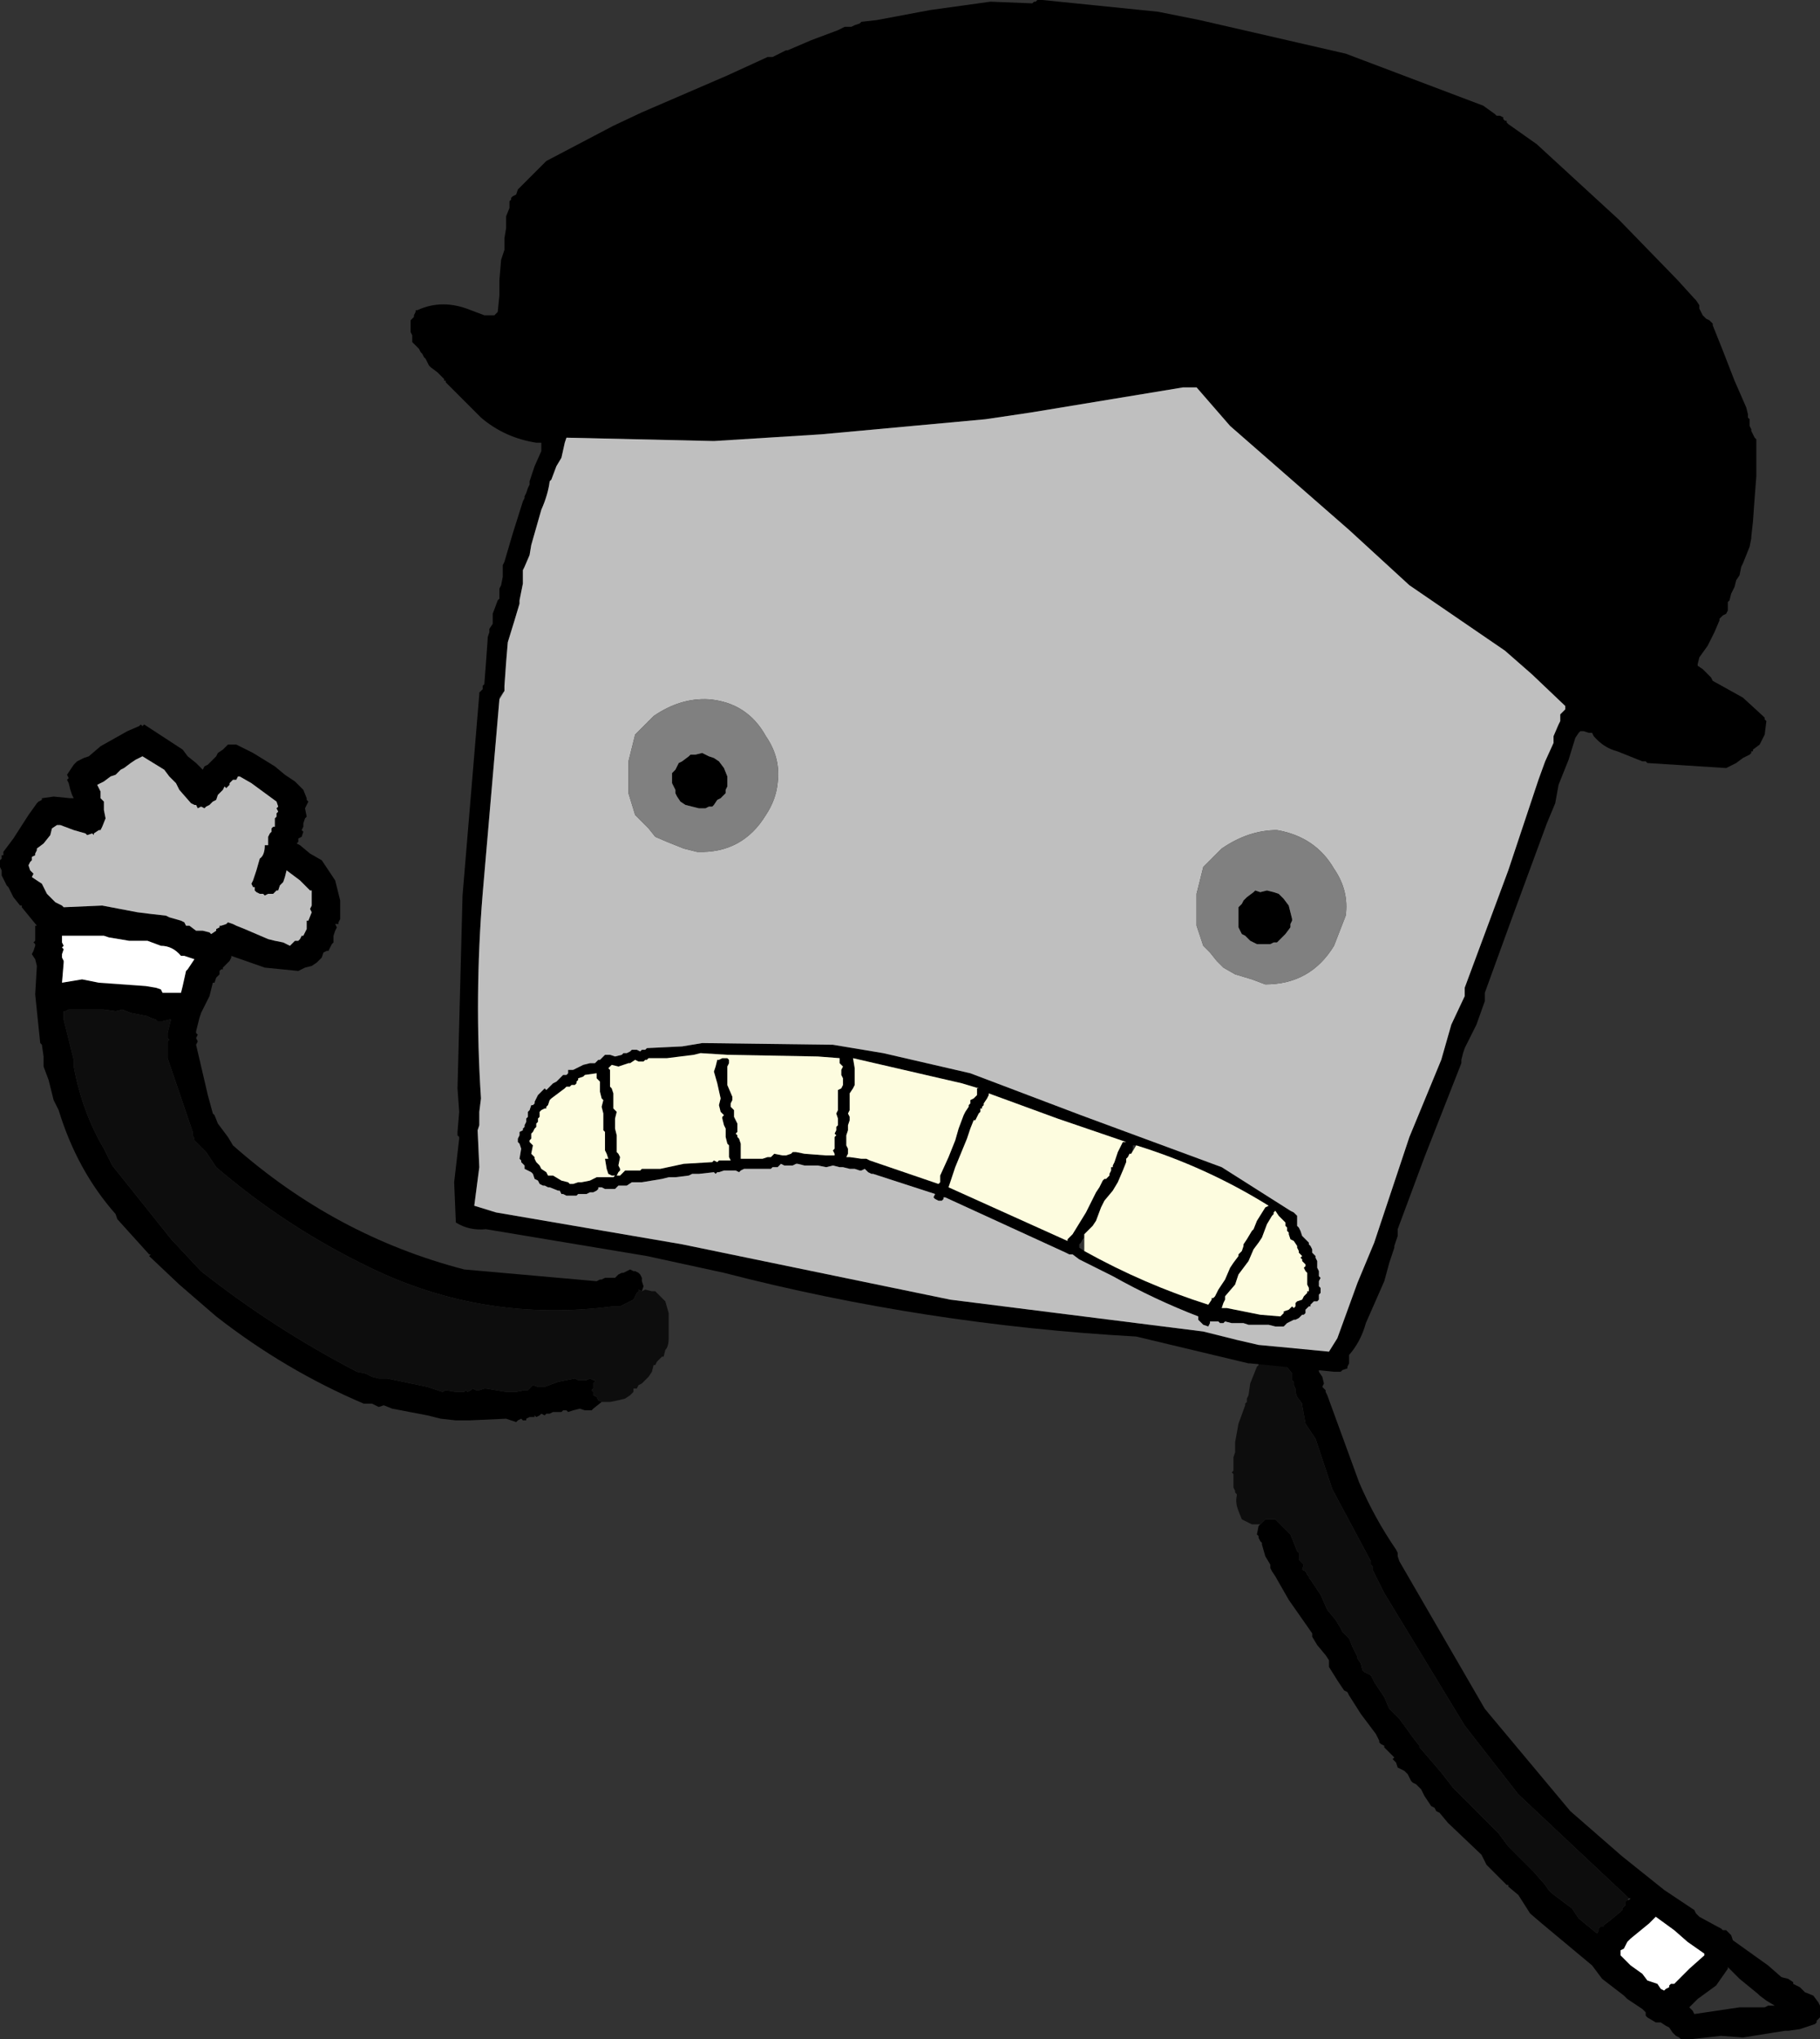 <?xml version="1.0" encoding="UTF-8" standalone="no"?>
<svg xmlns:xlink="http://www.w3.org/1999/xlink" height="60.8px" width="54.3px" xmlns="http://www.w3.org/2000/svg">
  <rect width="100%" height="100%" fill="#333333" stroke="none"/>
  <g transform="matrix(1.0, 0.0, 0.0, 1.0, 33.0, 51.65)">
    <path d="M5.25 -11.1 L5.15 -11.35 5.15 -11.65 5.2 -11.7 5.2 -11.75 5.3 -11.8 5.4 -11.9 5.5 -11.9 5.55 -11.9 5.65 -11.9 6.1 -11.4 6.3 -11.05 6.3 -10.9 6.35 -10.85 6.35 -10.75 6.45 -10.6 6.5 -10.4 6.45 -10.3 6.5 -10.25 6.55 -10.2 6.55 -10.15 6.6 -10.05 7.55 -7.45 Q8.0 -6.4 8.65 -5.45 L8.7 -5.35 8.7 -5.25 8.75 -5.1 11.3 -0.7 13.85 2.35 15.4 3.7 16.65 4.7 17.55 5.3 17.6 5.4 17.65 5.45 17.7 5.5 18.25 5.8 18.35 5.85 18.4 5.9 18.5 5.9 18.55 5.95 18.65 6.05 18.7 6.2 19.75 6.95 20.15 7.3 20.35 7.35 20.5 7.45 20.5 7.5 20.7 7.6 20.85 7.75 21.1 7.85 21.25 8.05 21.3 8.15 21.3 8.25 21.3 8.4 21.3 8.5 21.2 8.6 21.2 8.65 21.15 8.7 20.7 8.85 20.35 8.9 20.25 8.9 19.0 9.1 18.35 9.05 17.45 9.15 17.2 9.15 17.15 9.15 17.1 9.1 17.0 9.05 16.95 9.0 16.9 8.95 16.8 8.8 16.7 8.75 16.55 8.65 16.4 8.65 16.15 8.5 16.1 8.45 16.1 8.35 16.05 8.3 16.0 8.25 15.55 7.95 15.45 7.85 14.8 7.35 14.5 6.95 13.0 5.7 12.65 5.4 12.3 4.85 12.0 4.6 12.0 4.55 11.95 4.55 11.35 3.95 11.2 3.65 10.2 2.7 9.95 2.4 9.85 2.35 9.8 2.25 9.7 2.2 9.5 1.9 9.4 1.7 9.3 1.6 9.25 1.55 9.15 1.5 9.1 1.45 9.05 1.35 9.0 1.25 8.9 1.15 8.7 1.05 8.65 0.9 8.55 0.8 8.6 0.75 8.45 0.6 8.3 0.45 8.3 0.4 8.2 0.35 8.15 0.3 8.15 0.25 8.1 0.15 8.05 0.05 7.6 -0.55 7.25 -1.1 7.2 -1.2 7.1 -1.25 6.9 -1.55 6.65 -1.95 6.65 -2.05 6.65 -2.15 6.55 -2.3 6.3 -2.6 6.15 -2.85 6.15 -2.95 5.45 -3.95 5.05 -4.65 4.95 -4.8 4.9 -4.9 4.9 -5.0 4.75 -5.25 4.65 -5.6 4.65 -5.65 4.6 -5.7 4.55 -5.8 4.55 -5.85 4.5 -5.9 4.55 -6.15 4.6 -6.2 4.65 -6.25 4.7 -6.3 4.75 -6.35 4.8 -6.35 4.9 -6.35 4.95 -6.35 5.05 -6.35 5.5 -5.9 5.7 -5.4 5.75 -5.35 5.75 -5.25 5.75 -5.15 5.8 -5.1 5.85 -5.05 5.9 -5.0 5.85 -4.85 5.95 -4.8 6.0 -4.7 6.05 -4.65 6.05 -4.6 6.1 -4.55 6.4 -4.1 6.6 -3.65 6.85 -3.35 7.0 -3.1 7.05 -3.0 7.15 -2.9 7.25 -2.8 7.35 -2.55 7.5 -2.25 7.5 -2.2 7.6 -2.05 7.65 -1.85 7.7 -1.8 7.9 -1.7 8.0 -1.5 8.3 -1.05 8.45 -0.7 8.75 -0.4 8.9 -0.2 9.15 0.15 9.35 0.4 9.35 0.45 9.4 0.5 10.0 1.2 10.35 1.65 11.7 3.0 12.0 3.4 12.75 4.15 13.1 4.55 13.2 4.7 13.3 4.8 13.9 5.25 14.1 5.55 14.65 6.0 14.7 5.9 14.7 5.85 14.75 5.8 14.85 5.8 14.85 5.75 15.05 5.6 15.35 5.35 15.4 5.3 15.4 5.25 15.45 5.2 15.5 5.15 15.5 5.05 15.55 5.0 15.6 5.0 15.65 4.95 15.6 4.95 12.3 1.85 10.7 -0.2 8.3 -4.15 7.95 -4.85 7.95 -4.95 7.9 -5.0 7.9 -5.1 6.75 -7.25 6.25 -8.75 5.95 -9.2 5.85 -9.75 5.85 -9.8 5.7 -10.0 5.65 -10.15 5.65 -10.25 5.6 -10.35 5.6 -10.4 5.6 -10.45 5.55 -10.5 5.55 -10.6 5.55 -10.7 5.35 -10.95 5.25 -11.1 M19.45 7.8 L18.9 7.35 18.55 7.0 18.55 7.05 18.2 7.55 17.65 7.95 17.55 8.05 17.4 8.2 17.5 8.3 17.55 8.4 18.9 8.2 19.65 8.2 19.75 8.15 19.8 8.15 19.9 8.15 19.95 8.15 19.7 8.0 19.5 7.85 19.45 7.8 M15.4 6.7 L15.65 6.95 16.0 7.2 16.15 7.4 16.45 7.5 16.55 7.65 16.65 7.7 16.7 7.65 16.8 7.6 16.8 7.55 16.85 7.5 16.9 7.5 16.95 7.5 17.0 7.45 17.05 7.4 17.4 7.05 17.85 6.65 17.85 6.6 17.35 6.25 16.95 5.9 16.4 5.5 16.2 5.7 15.65 6.15 15.6 6.2 15.55 6.25 15.5 6.35 15.45 6.45 15.35 6.5 15.35 6.6 15.35 6.65 15.4 6.7" fill="#000000" fill-rule="evenodd" stroke="none"/>
    <path d="M4.6 -6.2 L4.55 -6.2 4.45 -6.2 4.35 -6.2 4.25 -6.25 4.05 -6.35 3.95 -6.6 Q3.85 -6.85 3.9 -7.05 L3.9 -7.1 3.85 -7.15 3.85 -7.2 3.8 -7.3 3.8 -7.5 3.8 -7.65 3.8 -7.7 3.75 -7.75 3.8 -7.8 3.8 -7.95 3.8 -8.2 3.85 -8.35 3.85 -8.65 3.95 -9.2 4.15 -9.75 4.15 -9.8 4.2 -9.85 4.2 -9.95 4.25 -10.05 4.3 -10.4 4.5 -10.9 4.55 -10.95 4.55 -11.0 4.65 -11.1 4.7 -11.15 4.75 -11.2 4.85 -11.25 4.95 -11.25 5.05 -11.15 5.05 -11.2 5.15 -11.15 5.25 -11.1 5.35 -10.95 5.55 -10.7 5.55 -10.6 5.55 -10.5 5.6 -10.45 5.6 -10.4 5.6 -10.35 5.65 -10.25 5.65 -10.15 5.7 -10.0 5.85 -9.8 5.85 -9.75 5.95 -9.2 6.25 -8.75 6.75 -7.25 7.9 -5.1 7.9 -5.0 7.95 -4.95 7.95 -4.85 8.3 -4.15 10.7 -0.2 12.3 1.85 15.6 4.95 15.5 5.05 15.5 5.15 15.45 5.2 15.4 5.25 15.4 5.3 15.35 5.35 15.05 5.6 14.85 5.75 14.85 5.8 14.75 5.8 14.7 5.85 14.7 5.9 14.65 6.0 14.1 5.55 13.9 5.25 13.3 4.8 13.2 4.7 13.1 4.55 12.75 4.15 12.0 3.4 11.7 3.0 10.35 1.65 10.0 1.2 9.4 0.5 9.35 0.45 9.35 0.4 9.15 0.15 8.9 -0.2 8.75 -0.4 8.45 -0.7 8.3 -1.05 8.0 -1.5 7.9 -1.7 7.7 -1.8 7.65 -1.85 7.6 -2.05 7.5 -2.2 7.5 -2.25 7.35 -2.55 7.25 -2.8 7.15 -2.9 7.05 -3.0 7.0 -3.1 6.85 -3.35 6.6 -3.65 6.4 -4.1 6.1 -4.55 6.05 -4.6 6.05 -4.65 6.0 -4.7 5.95 -4.8 5.85 -4.85 5.9 -5.0 5.85 -5.05 5.8 -5.1 5.75 -5.15 5.75 -5.25 5.75 -5.35 5.7 -5.4 5.5 -5.9 5.05 -6.35 4.95 -6.35 4.9 -6.35 4.8 -6.35 4.75 -6.35 4.7 -6.3 4.65 -6.25 4.6 -6.2" fill="#0d0d0d" fill-rule="evenodd" stroke="none"/>
    <path d="M15.4 6.7 L15.35 6.65 15.35 6.6 15.35 6.5 15.45 6.45 15.5 6.35 15.55 6.25 15.6 6.2 15.65 6.15 16.2 5.7 16.4 5.5 16.95 5.9 17.35 6.25 17.85 6.6 17.85 6.65 17.4 7.05 17.05 7.4 17.0 7.45 16.95 7.5 16.9 7.5 16.85 7.5 16.8 7.55 16.8 7.6 16.7 7.65 16.65 7.7 16.55 7.65 16.45 7.5 16.15 7.4 16.0 7.2 15.65 6.95 15.4 6.7" fill="#ffffff" fill-rule="evenodd" stroke="none"/>
    <path d="M-15.05 -9.85 L-15.3 -9.65 -15.35 -9.6 -15.55 -9.6 -15.7 -9.65 -15.9 -9.6 -16.05 -9.55 -16.1 -9.6 -16.2 -9.6 -16.25 -9.55 -16.3 -9.55 -16.5 -9.55 -16.6 -9.5 -16.7 -9.5 -16.75 -9.45 -16.85 -9.5 -16.9 -9.45 -17.0 -9.4 -17.05 -9.45 -17.05 -9.4 -17.15 -9.4 -17.2 -9.4 -17.3 -9.35 -17.3 -9.3 -17.4 -9.3 -17.45 -9.35 -17.55 -9.3 -17.6 -9.25 -17.75 -9.3 -17.9 -9.35 -19.0 -9.3 -19.4 -9.3 -19.85 -9.35 -20.25 -9.45 -21.3 -9.65 -21.55 -9.75 -21.7 -9.7 -21.8 -9.75 -21.9 -9.8 -22.0 -9.8 -22.05 -9.8 -22.15 -9.8 Q-24.5 -10.8 -26.55 -12.4 L-27.65 -13.35 -28.55 -14.2 -28.5 -14.25 -28.55 -14.25 -29.5 -15.3 -29.55 -15.45 Q-30.7 -16.75 -31.25 -18.55 L-31.4 -18.85 -31.55 -19.45 -31.7 -19.85 -31.7 -20.15 -31.75 -20.5 -31.8 -20.55 -31.95 -22.0 -31.9 -22.85 -31.95 -23.05 -32.05 -23.2 -32.0 -23.3 -31.95 -23.45 -31.95 -23.5 -32.0 -23.55 -31.95 -23.6 -31.95 -23.8 -31.95 -24.05 -31.9 -24.05 -32.35 -24.6 -32.35 -24.65 -32.4 -24.65 -32.6 -24.9 -32.75 -25.2 -32.8 -25.25 -32.95 -25.55 -32.95 -25.7 -33.0 -25.8 -33.0 -25.9 -33.0 -26.0 -32.95 -26.05 -32.95 -26.15 -32.9 -26.15 -32.9 -26.25 -32.6 -26.65 -32.15 -27.35 -31.9 -27.7 -31.85 -27.75 -31.75 -27.8 -31.75 -27.85 -31.4 -27.9 -30.9 -27.85 -30.8 -27.85 -30.85 -27.95 -30.9 -28.1 -30.95 -28.3 -31.0 -28.4 -30.95 -28.45 -31.0 -28.55 -30.9 -28.7 -30.8 -28.85 -30.7 -28.95 -30.5 -29.05 -30.35 -29.1 -30.0 -29.4 -29.2 -29.85 -28.85 -30.0 -28.8 -30.05 -28.75 -30.0 -28.7 -30.05 -27.55 -29.3 -27.4 -29.1 -27.15 -28.9 -26.95 -28.7 -26.9 -28.8 -26.8 -28.85 -26.7 -28.95 -26.65 -29.0 -26.55 -29.1 -26.5 -29.2 -26.35 -29.3 -26.2 -29.45 -26.1 -29.45 -26.05 -29.45 -25.95 -29.45 -25.45 -29.2 -24.8 -28.8 -24.5 -28.55 -24.2 -28.35 -23.95 -28.1 -23.85 -27.85 -23.85 -27.8 -23.8 -27.75 -23.9 -27.55 -23.85 -27.3 -23.9 -27.25 -23.95 -27.1 -23.95 -27.0 -24.0 -26.9 -23.95 -26.85 -24.0 -26.7 -24.1 -26.65 -24.1 -26.55 -24.15 -26.5 -24.05 -26.45 -23.75 -26.2 -23.4 -26.0 -23.0 -25.4 -22.85 -24.8 -22.85 -24.6 -22.85 -24.45 -22.85 -24.25 -22.9 -24.15 -22.9 -24.1 -23.0 -24.1 -22.95 -24.0 -23.0 -23.9 -23.05 -23.75 -23.05 -23.6 -23.05 -23.55 -23.1 -23.5 -23.2 -23.3 -23.25 -23.3 -23.35 -23.25 -23.4 -23.1 -23.45 -23.05 -23.55 -22.95 -23.7 -22.85 -23.9 -22.8 -24.1 -22.7 -25.1 -22.8 -26.1 -23.15 -26.1 -23.1 -26.15 -23.0 -26.2 -22.95 -26.25 -22.9 -26.35 -22.8 -26.35 -22.75 -26.4 -22.75 -26.45 -22.7 -26.45 -22.6 -26.55 -22.5 -26.6 -22.35 -26.65 -22.35 -26.75 -21.95 -27.0 -21.45 -27.05 -21.3 -27.15 -20.9 -27.15 -20.85 -27.1 -20.8 -27.15 -20.7 -27.1 -20.6 -27.15 -20.5 -26.8 -19.0 -26.65 -18.45 -26.6 -18.4 -26.5 -18.15 -26.2 -17.75 -26.05 -17.5 Q-23.0 -14.8 -19.15 -13.8 L-15.2 -13.45 -15.1 -13.5 -15.05 -13.5 -14.95 -13.55 -14.9 -13.55 -14.85 -13.55 -14.75 -13.55 -14.65 -13.55 -14.6 -13.6 -14.55 -13.65 -14.45 -13.7 -14.4 -13.7 -14.3 -13.75 -14.2 -13.8 -14.1 -13.75 -14.05 -13.75 -13.95 -13.7 -13.9 -13.65 -13.85 -13.55 -13.85 -13.45 -13.8 -13.3 -13.85 -13.15 -13.95 -13.2 -13.95 -13.15 -14.0 -13.1 -14.1 -12.9 -14.5 -12.7 -14.55 -12.7 -14.65 -12.7 -14.7 -12.7 Q-18.55 -12.2 -21.95 -13.85 -24.45 -15.05 -26.55 -16.85 L-26.85 -17.3 -27.0 -17.45 -27.2 -17.65 -27.2 -17.7 -27.25 -17.8 -27.25 -17.85 -27.25 -17.9 -28.0 -20.1 -28.0 -20.6 -27.95 -20.65 -28.0 -20.7 -28.0 -20.75 -28.0 -20.85 -27.9 -21.25 -27.95 -21.25 -28.15 -21.2 -28.3 -21.2 -28.35 -21.25 -28.5 -21.3 -28.6 -21.35 -29.1 -21.45 -29.35 -21.55 -29.55 -21.5 -29.9 -21.55 -29.95 -21.55 -30.0 -21.55 -30.5 -21.55 -30.85 -21.55 -30.95 -21.55 -31.05 -21.5 -31.1 -21.5 -31.1 -21.25 -30.8 -20.05 -30.8 -20.0 -30.8 -19.9 -30.8 -19.85 Q-30.55 -18.5 -29.9 -17.4 L-29.65 -16.9 -27.85 -14.65 -27.75 -14.55 -27.05 -13.8 -27.0 -13.75 Q-24.85 -12.05 -22.35 -10.75 L-22.1 -10.7 -21.9 -10.6 -21.7 -10.55 -21.45 -10.55 -20.25 -10.3 -19.8 -10.15 -19.7 -10.2 -19.4 -10.15 -19.3 -10.15 -19.25 -10.15 -19.15 -10.15 -19.1 -10.2 -19.05 -10.15 -18.95 -10.2 -18.9 -10.25 -18.8 -10.2 -18.75 -10.2 -18.7 -10.2 -18.55 -10.25 -18.5 -10.25 -17.9 -10.15 -17.7 -10.15 -17.6 -10.15 -17.35 -10.2 -17.25 -10.2 -17.2 -10.25 -17.15 -10.3 -17.1 -10.35 -16.95 -10.3 -16.75 -10.3 -16.35 -10.45 -15.85 -10.55 -15.75 -10.5 -15.7 -10.5 -15.6 -10.5 -15.5 -10.5 -15.4 -10.55 -15.3 -10.5 -15.25 -10.5 -15.25 -10.45 -15.3 -10.4 -15.3 -10.35 -15.3 -10.25 -15.35 -10.2 -15.3 -10.15 -15.3 -10.05 -15.2 -10.0 -15.15 -9.9 -15.05 -9.85 M-24.7 -27.6 L-24.75 -27.75 -25.5 -28.3 -25.85 -28.5 -25.9 -28.5 -25.95 -28.4 -26.05 -28.4 -26.15 -28.3 -26.15 -28.25 -26.25 -28.15 -26.3 -28.2 -26.35 -28.1 -26.4 -28.05 -26.45 -28.0 -26.5 -27.95 -26.55 -27.8 -26.65 -27.75 -26.7 -27.7 -26.75 -27.65 -26.85 -27.6 -26.9 -27.55 -27.0 -27.6 -27.1 -27.55 -27.15 -27.65 -27.2 -27.65 -27.3 -27.7 -27.65 -28.1 -27.75 -28.3 -27.95 -28.5 -28.1 -28.7 -28.75 -29.1 -28.95 -29.0 -29.1 -28.9 -29.3 -28.75 -29.4 -28.7 -29.55 -28.55 -29.7 -28.5 -29.9 -28.35 -30.1 -28.25 -30.0 -28.05 -30.0 -27.85 -29.9 -27.75 -29.9 -27.5 -29.85 -27.25 -29.95 -27.0 -30.0 -26.9 -30.05 -26.9 -30.2 -26.8 -30.2 -26.75 -30.25 -26.8 -30.4 -26.75 -30.45 -26.8 -30.8 -26.9 -31.2 -27.05 -31.3 -27.05 -31.45 -26.95 -31.5 -26.75 -31.7 -26.5 -31.9 -26.35 -31.9 -26.3 -31.95 -26.2 -31.95 -26.15 -32.05 -26.1 -32.05 -26.0 -32.1 -25.95 -32.15 -25.85 -32.1 -25.7 -32.0 -25.6 -32.05 -25.5 -31.75 -25.3 -31.6 -25.0 -31.45 -24.85 -31.35 -24.75 -31.15 -24.65 -31.1 -24.6 -29.95 -24.65 -28.9 -24.45 -28.5 -24.4 -28.05 -24.35 -27.95 -24.3 -27.6 -24.2 -27.5 -24.15 -27.45 -24.05 -27.35 -24.05 -27.15 -23.9 -26.95 -23.9 -26.75 -23.85 -26.7 -23.8 -26.55 -23.9 -26.55 -23.95 -26.45 -24.0 -26.45 -24.05 -26.4 -24.05 -26.25 -24.1 -26.2 -24.15 -26.05 -24.1 -25.95 -24.05 -25.7 -23.95 -25.0 -23.65 -24.8 -23.6 -24.55 -23.55 -24.35 -23.45 -24.3 -23.5 -24.2 -23.6 -24.15 -23.6 -24.1 -23.6 -24.05 -23.65 -24.0 -23.75 -23.95 -23.75 -23.9 -23.85 -23.85 -23.95 -23.85 -24.0 -23.85 -24.15 -23.85 -24.2 -23.8 -24.2 -23.7 -24.45 -23.75 -24.55 -23.7 -24.65 -23.7 -24.7 -23.7 -24.8 -23.7 -25.0 -23.7 -25.05 -23.7 -25.1 -23.75 -25.1 -23.95 -25.3 -24.05 -25.4 -24.45 -25.7 -24.5 -25.5 -24.55 -25.35 -24.6 -25.3 -24.65 -25.25 -24.7 -25.1 -24.75 -25.1 -24.8 -25.05 -24.85 -25.0 -25.0 -25.0 -25.1 -24.95 -25.15 -25.0 -25.25 -25.0 -25.35 -25.05 -25.4 -25.1 -25.4 -25.2 -25.45 -25.2 -25.5 -25.3 -25.45 -25.4 -25.35 -25.7 -25.25 -26.05 Q-25.1 -26.15 -25.1 -26.45 L-25.0 -26.45 -25.0 -26.5 -25.0 -26.7 -24.95 -26.8 -24.9 -26.85 -24.9 -26.95 -24.85 -27.0 -24.8 -27.0 -24.8 -27.15 -24.8 -27.25 -24.75 -27.3 -24.75 -27.4 -24.7 -27.45 -24.75 -27.55 -24.7 -27.6 M-27.4 -22.75 L-27.2 -23.05 -27.5 -23.15 -27.6 -23.15 Q-27.85 -23.45 -28.2 -23.45 L-28.6 -23.6 -29.15 -23.6 -29.75 -23.7 -29.9 -23.75 -30.75 -23.75 -31.15 -23.75 -31.15 -23.55 -31.1 -23.45 -31.15 -23.4 -31.1 -23.35 -31.15 -23.2 -31.15 -23.1 -31.1 -23.0 -31.1 -22.95 -31.15 -22.35 -30.55 -22.45 -30.05 -22.35 -28.65 -22.25 -28.35 -22.2 -28.2 -22.15 -28.15 -22.05 -27.85 -22.05 -27.6 -22.05 -27.55 -22.25 -27.45 -22.7 -27.4 -22.75" fill="#000000" fill-rule="evenodd" stroke="none"/>
    <path d="M-24.7 -27.6 L-24.75 -27.55 -24.7 -27.45 -24.75 -27.4 -24.75 -27.3 -24.8 -27.25 -24.8 -27.15 -24.8 -27.0 -24.85 -27.0 -24.9 -26.95 -24.9 -26.85 -24.95 -26.8 -25.0 -26.7 -25.0 -26.5 -25.0 -26.45 -25.1 -26.45 Q-25.1 -26.15 -25.25 -26.05 L-25.35 -25.7 -25.45 -25.4 -25.5 -25.3 -25.45 -25.2 -25.4 -25.2 -25.4 -25.1 -25.35 -25.05 -25.25 -25.0 -25.15 -25.0 -25.1 -24.95 -25.0 -25.0 -24.85 -25.0 -24.8 -25.05 -24.75 -25.1 -24.7 -25.1 -24.65 -25.25 -24.6 -25.3 -24.55 -25.35 -24.5 -25.5 -24.45 -25.7 -24.05 -25.4 -23.95 -25.3 -23.75 -25.1 -23.7 -25.1 -23.7 -25.05 -23.7 -25.0 -23.7 -24.8 -23.7 -24.7 -23.7 -24.65 -23.75 -24.55 -23.7 -24.45 -23.8 -24.2 -23.85 -24.2 -23.85 -24.15 -23.85 -24.0 -23.85 -23.95 -23.9 -23.85 -23.95 -23.75 -24.0 -23.75 -24.05 -23.65 -24.1 -23.6 -24.15 -23.6 -24.2 -23.6 -24.3 -23.5 -24.35 -23.45 -24.55 -23.55 -24.8 -23.6 -25.0 -23.65 -25.7 -23.95 -25.95 -24.05 -26.05 -24.1 -26.2 -24.15 -26.25 -24.1 -26.4 -24.05 -26.45 -24.05 -26.45 -24.0 -26.55 -23.95 -26.55 -23.9 -26.7 -23.8 -26.75 -23.85 -26.95 -23.9 -27.15 -23.9 -27.35 -24.05 -27.45 -24.05 -27.5 -24.15 -27.6 -24.2 -27.95 -24.3 -28.05 -24.35 -28.5 -24.4 -28.9 -24.45 -29.95 -24.65 -31.1 -24.6 -31.15 -24.65 -31.35 -24.75 -31.45 -24.85 -31.6 -25.0 -31.75 -25.3 -32.05 -25.5 -32.0 -25.6 -32.1 -25.7 -32.15 -25.85 -32.1 -25.95 -32.05 -26.0 -32.05 -26.1 -31.95 -26.15 -31.95 -26.2 -31.9 -26.3 -31.9 -26.35 -31.7 -26.5 -31.5 -26.75 -31.45 -26.95 -31.3 -27.05 -31.2 -27.05 -30.8 -26.9 -30.45 -26.8 -30.4 -26.75 -30.25 -26.8 -30.2 -26.75 -30.2 -26.8 -30.05 -26.9 -30.0 -26.9 -29.95 -27.0 -29.85 -27.25 -29.9 -27.5 -29.9 -27.75 -30.0 -27.85 -30.0 -28.05 -30.1 -28.25 -29.9 -28.35 -29.7 -28.5 -29.55 -28.55 -29.4 -28.7 -29.3 -28.75 -29.1 -28.9 -28.95 -29.0 -28.75 -29.1 -28.1 -28.7 -27.95 -28.5 -27.75 -28.3 -27.65 -28.1 -27.3 -27.7 -27.2 -27.65 -27.15 -27.65 -27.1 -27.55 -27.0 -27.6 -26.9 -27.55 -26.85 -27.6 -26.75 -27.65 -26.7 -27.7 -26.65 -27.75 -26.55 -27.8 -26.5 -27.95 -26.45 -28.0 -26.4 -28.05 -26.35 -28.1 -26.3 -28.2 -26.25 -28.15 -26.15 -28.25 -26.15 -28.3 -26.05 -28.4 -25.95 -28.4 -25.9 -28.5 -25.85 -28.5 -25.5 -28.3 -24.75 -27.75 -24.7 -27.6" fill="#bfbfbf" fill-rule="evenodd" stroke="none"/>
    <path d="M-13.85 -13.15 L-13.75 -13.2 -13.55 -13.15 -13.45 -13.15 -13.15 -12.85 -13.05 -12.5 -13.05 -12.3 -13.05 -12.2 -13.05 -12.0 -13.05 -11.75 Q-13.05 -11.5 -13.15 -11.4 L-13.2 -11.2 -13.25 -11.2 -13.3 -11.15 -13.35 -11.1 -13.4 -11.05 -13.45 -10.95 -13.5 -10.95 -13.55 -10.75 -13.65 -10.6 -13.85 -10.4 -13.95 -10.35 -14.0 -10.25 -14.1 -10.25 -14.1 -10.15 -14.15 -10.1 -14.2 -10.05 -14.35 -9.95 -14.55 -9.9 -14.8 -9.85 -15.0 -9.85 -15.05 -9.85 -15.15 -9.9 -15.2 -10.0 -15.3 -10.05 -15.3 -10.15 -15.35 -10.2 -15.3 -10.25 -15.3 -10.35 -15.3 -10.4 -15.25 -10.45 -15.25 -10.5 -15.3 -10.5 -15.4 -10.55 -15.5 -10.5 -15.6 -10.5 -15.7 -10.5 -15.75 -10.5 -15.85 -10.55 -16.35 -10.45 -16.75 -10.3 -16.95 -10.3 -17.1 -10.35 -17.15 -10.3 -17.2 -10.25 -17.25 -10.2 -17.35 -10.2 -17.6 -10.15 -17.7 -10.15 -17.9 -10.15 -18.5 -10.25 -18.55 -10.25 -18.7 -10.2 -18.75 -10.2 -18.8 -10.2 -18.9 -10.25 -18.95 -10.2 -19.05 -10.15 -19.1 -10.2 -19.15 -10.15 -19.25 -10.15 -19.3 -10.15 -19.4 -10.15 -19.7 -10.2 -19.8 -10.15 -20.25 -10.3 -21.45 -10.55 -21.7 -10.55 -21.9 -10.6 -22.1 -10.7 -22.35 -10.75 Q-24.85 -12.05 -27.0 -13.75 L-27.05 -13.8 -27.75 -14.55 -27.85 -14.65 -29.65 -16.9 -29.9 -17.4 Q-30.55 -18.5 -30.8 -19.85 L-30.8 -19.9 -30.8 -20.0 -30.8 -20.05 -31.1 -21.25 -31.1 -21.5 -31.05 -21.5 -30.95 -21.55 -30.85 -21.55 -30.5 -21.55 -30.0 -21.55 -29.95 -21.55 -29.9 -21.55 -29.55 -21.5 -29.35 -21.55 -29.1 -21.45 -28.6 -21.35 -28.5 -21.3 -28.35 -21.25 -28.3 -21.2 -28.15 -21.2 -27.95 -21.25 -27.9 -21.25 -28.0 -20.85 -28.0 -20.75 -28.0 -20.7 -27.95 -20.65 -28.0 -20.6 -28.0 -20.1 -27.25 -17.9 -27.25 -17.85 -27.25 -17.8 -27.2 -17.7 -27.2 -17.65 -27.0 -17.45 -26.85 -17.3 -26.55 -16.85 Q-24.45 -15.05 -21.95 -13.85 -18.55 -12.2 -14.7 -12.7 L-14.65 -12.7 -14.55 -12.7 -14.5 -12.7 -14.1 -12.9 -14.0 -13.1 -13.95 -13.15 -13.95 -13.2 -13.85 -13.15" fill="#0d0d0d" fill-rule="evenodd" stroke="none"/>
    <path d="M-27.4 -22.75 L-27.45 -22.7 -27.55 -22.25 -27.6 -22.05 -27.85 -22.05 -28.15 -22.05 -28.2 -22.15 -28.35 -22.2 -28.65 -22.25 -30.05 -22.35 -30.55 -22.45 -31.15 -22.35 -31.1 -22.95 -31.1 -23.0 -31.15 -23.1 -31.15 -23.2 -31.1 -23.35 -31.15 -23.4 -31.1 -23.45 -31.15 -23.55 -31.15 -23.75 -30.75 -23.75 -29.9 -23.75 -29.75 -23.7 -29.15 -23.6 -28.6 -23.6 -28.2 -23.45 Q-27.85 -23.45 -27.6 -23.15 L-27.5 -23.15 -27.2 -23.05 -27.4 -22.75" fill="#ffffff" fill-rule="evenodd" stroke="none"/>
    <path d="M11.6 -48.25 L11.65 -48.2 11.75 -48.2 11.85 -48.15 11.85 -48.1 11.9 -48.05 11.95 -48.05 11.95 -48.0 12.0 -47.95 12.85 -47.35 15.3 -45.1 17.05 -43.3 17.55 -42.75 17.6 -42.7 17.7 -42.55 17.7 -42.45 17.75 -42.35 17.8 -42.25 17.85 -42.2 17.9 -42.15 18.0 -42.1 18.1 -42.0 18.1 -41.95 18.4 -41.2 18.75 -40.3 19.1 -39.5 19.15 -39.3 19.15 -39.2 19.2 -39.15 19.2 -39.05 19.2 -38.95 19.25 -38.85 19.25 -38.8 19.3 -38.7 19.35 -38.6 19.4 -38.55 19.4 -38.45 19.4 -38.35 19.4 -38.1 19.4 -37.45 19.35 -36.8 19.3 -36.1 19.25 -35.65 19.25 -35.6 19.2 -35.35 19.1 -35.1 19.0 -34.85 18.95 -34.75 18.9 -34.5 18.8 -34.35 18.75 -34.15 18.65 -33.95 18.6 -33.75 18.55 -33.7 18.55 -33.65 18.55 -33.55 18.55 -33.45 18.5 -33.35 18.4 -33.3 18.3 -33.2 18.3 -33.15 18.15 -32.8 17.95 -32.4 17.7 -32.05 17.65 -31.85 17.65 -31.8 17.8 -31.7 17.9 -31.6 18.0 -31.5 18.05 -31.45 18.1 -31.35 19.0 -30.85 19.6 -30.3 19.65 -30.25 19.65 -30.2 19.7 -30.15 19.65 -29.75 19.6 -29.65 19.55 -29.55 19.5 -29.45 19.3 -29.3 19.3 -29.25 19.25 -29.25 19.25 -29.2 19.2 -29.15 19.0 -29.05 18.8 -28.9 18.6 -28.8 18.5 -28.75 16.15 -28.9 16.1 -28.95 16.0 -28.95 15.25 -29.25 Q14.85 -29.35 14.55 -29.7 L14.5 -29.8 14.4 -29.8 14.25 -29.85 14.15 -29.85 14.1 -29.8 14.0 -29.65 13.8 -29.0 13.5 -28.25 13.4 -27.7 13.15 -27.1 12.1 -24.25 11.3 -22.05 11.3 -21.95 11.3 -21.8 11.05 -21.1 10.7 -20.4 10.65 -20.25 10.6 -20.05 10.6 -19.95 9.5 -17.15 8.7 -15.0 8.7 -14.8 8.6 -14.5 8.6 -14.45 8.45 -14.0 8.3 -13.45 7.75 -12.2 Q7.6 -11.65 7.25 -11.25 L7.25 -11.15 7.25 -11.0 7.2 -10.9 7.2 -10.85 7.05 -10.8 7.0 -10.75 6.9 -10.75 6.8 -10.75 4.3 -11.0 4.25 -11.0 0.9 -11.8 Q-5.4 -12.15 -11.4 -13.7 L-13.7 -14.2 -18.5 -15.0 Q-19.0 -14.95 -19.4 -15.2 L-19.45 -16.4 -19.3 -17.7 -19.3 -17.75 -19.35 -17.8 -19.35 -17.9 -19.3 -18.5 -19.35 -19.2 -19.2 -24.95 -18.7 -30.95 -18.7 -31.0 -18.6 -31.1 -18.6 -31.2 -18.55 -31.25 -18.5 -31.9 -18.45 -32.6 -18.45 -32.65 -18.4 -32.8 -18.4 -32.9 -18.3 -33.05 -18.3 -33.35 -18.15 -33.75 -18.1 -33.8 -18.1 -33.9 -18.1 -34.1 -18.05 -34.2 -18.0 -34.45 -18.0 -34.8 -17.95 -34.9 -17.7 -35.75 -17.4 -36.7 -17.35 -36.8 -17.35 -36.85 -17.3 -36.95 -17.25 -37.1 -17.2 -37.2 -17.2 -37.3 -17.15 -37.45 -17.05 -37.75 -16.85 -38.2 -16.85 -38.3 -16.85 -38.4 -16.85 -38.45 -17.0 -38.45 Q-17.95 -38.6 -18.65 -39.2 L-19.7 -40.25 -19.7 -40.3 -19.75 -40.3 -19.75 -40.35 -19.8 -40.4 -19.95 -40.55 -20.15 -40.7 -20.2 -40.75 -20.25 -40.85 -20.3 -40.95 -20.35 -41.0 -20.4 -41.1 -20.45 -41.15 -20.5 -41.25 -20.6 -41.35 -20.7 -41.45 -20.7 -41.5 -20.7 -41.6 -20.7 -41.65 -20.75 -41.75 -20.75 -42.1 -20.65 -42.2 -20.65 -42.25 -20.6 -42.35 -20.6 -42.4 -20.55 -42.4 Q-19.8 -42.75 -18.95 -42.4 L-18.55 -42.25 -18.25 -42.25 -18.2 -42.3 -18.15 -42.35 -18.1 -42.85 -18.1 -43.3 -18.05 -43.9 -17.95 -44.2 -17.95 -44.25 -17.95 -44.55 -17.9 -44.85 -17.9 -45.2 -17.8 -45.45 -17.8 -45.65 -17.75 -45.7 -17.75 -45.75 -17.7 -45.8 -17.6 -45.85 -17.55 -46.0 -16.7 -46.85 -14.7 -47.9 -13.85 -48.3 -11.3 -49.4 -10.1 -49.95 -10.05 -49.95 -9.95 -49.95 -9.85 -50.0 -9.75 -50.05 -9.65 -50.1 -9.55 -50.15 -9.5 -50.15 -8.8 -50.45 -8.0 -50.75 -7.8 -50.85 -7.75 -50.85 -7.6 -50.85 -7.5 -50.9 -7.35 -50.95 -7.3 -51.0 -6.85 -51.05 -5.25 -51.35 -3.45 -51.6 -2.2 -51.55 -2.15 -51.6 -2.1 -51.6 -2.05 -51.65 -2.0 -51.65 -1.9 -51.65 1.55 -51.3 2.8 -51.05 7.15 -50.05 11.25 -48.5 11.6 -48.25 M-18.1 -30.8 L-18.6 -25.0 Q-18.85 -21.95 -18.65 -18.9 L-18.7 -18.5 -18.7 -18.1 -18.75 -17.95 -18.7 -16.85 -18.85 -15.7 -18.2 -15.5 -12.65 -14.55 -4.65 -12.9 2.9 -11.95 3.9 -11.7 4.55 -11.55 6.65 -11.35 6.9 -11.75 7.5 -13.4 8.0 -14.6 9.05 -17.75 10.0 -20.05 10.3 -21.1 10.7 -21.95 10.7 -22.0 10.7 -22.1 10.7 -22.2 12.0 -25.7 12.9 -28.4 13.1 -28.95 13.35 -29.5 13.35 -29.7 13.5 -30.05 13.55 -30.15 13.55 -30.35 13.65 -30.45 13.7 -30.5 13.7 -30.6 12.7 -31.55 11.9 -32.25 9.05 -34.2 7.25 -35.85 3.7 -38.95 2.7 -40.1 2.3 -40.1 -2.25 -39.35 -3.6 -39.15 -8.5 -38.7 -11.7 -38.5 -16.1 -38.6 -16.15 -38.45 -16.25 -38.0 -16.4 -37.75 -16.55 -37.35 -16.6 -37.3 Q-16.65 -36.9 -16.85 -36.45 L-17.15 -35.4 -17.2 -35.1 -17.35 -34.75 -17.4 -34.65 -17.4 -34.25 -17.5 -33.75 -17.5 -33.65 -17.65 -33.15 -17.85 -32.5 -17.9 -31.9 -17.95 -31.2 -17.95 -31.1 -17.95 -31.05 -18.0 -31.0 -18.1 -30.85 -18.1 -30.8 M4.45 -25.1 L4.6 -25.05 4.8 -25.1 5.0 -25.05 5.15 -25.0 5.3 -24.85 5.45 -24.65 5.5 -24.45 5.55 -24.25 5.55 -24.2 5.5 -24.1 5.5 -24.0 5.35 -23.8 5.25 -23.7 5.15 -23.6 5.1 -23.55 5.0 -23.55 4.9 -23.5 4.7 -23.5 4.5 -23.5 4.3 -23.6 4.15 -23.75 4.05 -23.8 4.0 -23.9 3.95 -24.0 3.95 -24.1 3.95 -24.2 3.95 -24.3 3.95 -24.4 3.95 -24.5 3.95 -24.6 4.05 -24.7 4.1 -24.8 4.2 -24.9 4.4 -25.05 4.45 -25.1 M-0.65 -14.35 Q1.15 -13.35 3.05 -12.75 L3.15 -12.9 3.15 -12.95 3.2 -12.95 3.25 -13.0 3.3 -13.1 3.35 -13.2 3.55 -13.5 3.7 -13.85 3.8 -14.0 3.95 -14.2 3.95 -14.25 4.05 -14.35 4.1 -14.5 4.1 -14.55 4.2 -14.7 4.35 -14.95 4.4 -15.0 4.5 -15.25 4.75 -15.65 4.85 -15.7 Q3.0 -16.85 0.9 -17.5 L0.8 -17.5 0.8 -17.4 0.75 -17.25 0.7 -17.25 0.65 -17.15 0.6 -17.1 0.6 -17.0 0.5 -16.75 0.35 -16.4 0.2 -16.15 -0.05 -15.85 -0.15 -15.65 -0.3 -15.25 -0.4 -15.1 -0.65 -14.85 -0.65 -14.75 -0.7 -14.7 -0.75 -14.6 -0.8 -14.55 -0.8 -14.5 -0.8 -14.45 -0.65 -14.35 M5.0 -15.5 L5.0 -15.45 4.95 -15.4 4.8 -15.15 4.65 -14.75 4.55 -14.6 4.4 -14.4 4.25 -14.05 3.95 -13.65 3.85 -13.35 3.55 -13.0 3.55 -12.9 3.5 -12.8 3.45 -12.65 3.6 -12.65 4.6 -12.45 5.2 -12.4 5.25 -12.45 5.3 -12.5 5.3 -12.55 5.45 -12.6 5.5 -12.65 5.55 -12.7 5.6 -12.65 5.65 -12.7 5.65 -12.8 5.7 -12.85 5.85 -12.9 5.9 -13.0 5.95 -13.05 6.0 -13.1 6.0 -13.15 6.05 -13.15 6.05 -13.25 6.0 -13.35 6.0 -13.5 6.0 -13.55 6.0 -13.7 5.95 -13.75 5.9 -13.85 5.95 -13.9 5.95 -13.95 5.85 -14.05 5.85 -14.1 5.8 -14.15 5.85 -14.2 5.75 -14.3 5.75 -14.35 5.7 -14.45 5.7 -14.5 5.6 -14.65 5.5 -14.7 5.45 -14.85 5.45 -14.9 5.4 -14.95 5.4 -15.05 5.35 -15.1 5.35 -15.2 5.25 -15.3 5.15 -15.4 5.05 -15.55 5.0 -15.5 M0.6 -17.6 L-1.45 -18.3 -3.5 -19.05 -3.5 -19.0 -3.55 -18.9 -3.65 -18.75 -3.65 -18.7 -3.7 -18.65 -3.7 -18.6 -3.75 -18.6 -3.75 -18.5 -3.8 -18.45 -3.9 -18.25 -3.95 -18.25 -4.05 -18.0 -4.15 -17.7 -4.5 -16.85 -4.7 -16.25 -1.15 -14.65 -1.15 -14.7 -1.1 -14.75 -1.05 -14.8 -1.0 -14.85 -0.6 -15.5 -0.3 -16.1 -0.2 -16.25 -0.1 -16.45 -0.05 -16.5 0.0 -16.5 0.1 -16.6 0.1 -16.65 0.15 -16.75 0.15 -16.85 0.2 -16.85 0.2 -16.9 0.25 -17.0 0.35 -17.3 0.5 -17.6 0.6 -17.6 M3.1 -12.25 L3.1 -12.2 3.05 -12.1 2.9 -12.15 2.8 -12.25 2.75 -12.3 2.75 -12.4 Q1.45 -12.9 0.2 -13.6 L-0.8 -14.1 -1.0 -14.25 -1.1 -14.25 -1.2 -14.3 -4.8 -15.95 -4.85 -15.95 -4.85 -15.9 -4.9 -15.85 -5.0 -15.85 -5.1 -15.9 -5.15 -15.95 -5.1 -16.05 -6.95 -16.65 -7.0 -16.65 -7.1 -16.7 -7.2 -16.8 -7.3 -16.75 -7.35 -16.75 -7.5 -16.8 -7.65 -16.8 -7.85 -16.85 -7.95 -16.85 -8.15 -16.9 -8.35 -16.85 -8.6 -16.9 -8.75 -16.9 -8.85 -16.9 -8.9 -16.9 -9.0 -16.9 -9.2 -16.95 -9.25 -16.95 -9.35 -16.9 -9.45 -16.9 -9.6 -16.9 -9.7 -16.95 -9.75 -16.9 -9.8 -16.85 -9.85 -16.85 -9.95 -16.85 -10.0 -16.8 -10.1 -16.8 -10.15 -16.8 -10.25 -16.8 -10.35 -16.8 -10.65 -16.8 -10.8 -16.8 -10.9 -16.75 -10.95 -16.7 -11.05 -16.75 -11.1 -16.75 -11.2 -16.75 -11.4 -16.75 -11.55 -16.7 -11.6 -16.7 -11.65 -16.65 -11.7 -16.7 -12.15 -16.65 -12.35 -16.65 -12.45 -16.6 -12.85 -16.55 -12.9 -16.55 -13.05 -16.55 -13.25 -16.5 -13.85 -16.4 -13.9 -16.4 -14.0 -16.4 -14.1 -16.4 -14.15 -16.4 -14.3 -16.3 -14.35 -16.3 -14.45 -16.3 -14.55 -16.3 -14.6 -16.25 -14.65 -16.2 -14.8 -16.2 -14.9 -16.2 -14.95 -16.2 -15.05 -16.25 -15.15 -16.25 -15.15 -16.2 -15.2 -16.15 -15.3 -16.1 -15.4 -16.1 -15.5 -16.05 -15.55 -16.05 -15.7 -16.05 -15.75 -16.05 -15.8 -16.0 -16.0 -16.0 -16.1 -16.0 -16.2 -16.05 -16.25 -16.05 -16.3 -16.15 -16.35 -16.15 -16.6 -16.25 -16.65 -16.25 -16.75 -16.3 -16.8 -16.3 -16.9 -16.35 -16.95 -16.45 -17.05 -16.5 -17.1 -16.65 -17.15 -16.7 -17.25 -16.75 -17.35 -16.8 -17.35 -16.9 -17.45 -17.0 -17.45 -17.05 -17.5 -17.1 -17.45 -17.4 -17.5 -17.55 -17.55 -17.6 -17.55 -17.7 -17.5 -17.8 -17.5 -17.9 -17.4 -17.95 -17.4 -18.0 -17.35 -18.05 -17.35 -18.1 -17.3 -18.2 -17.3 -18.3 -17.25 -18.35 -17.25 -18.5 -17.2 -18.55 -17.15 -18.7 -17.1 -18.7 -17.05 -18.75 -17.05 -18.8 -17.0 -18.9 -16.95 -19.0 -16.9 -19.05 -16.85 -19.1 -16.8 -19.15 -16.75 -19.2 -16.7 -19.15 -16.6 -19.25 -16.55 -19.3 -16.5 -19.35 -16.4 -19.4 -16.25 -19.55 -16.2 -19.6 -16.1 -19.6 -16.05 -19.65 -16.05 -19.75 -15.95 -19.75 -15.9 -19.75 -15.8 -19.8 -15.7 -19.85 -15.6 -19.9 -15.4 -19.95 -15.25 -19.95 -15.15 -20.05 -15.1 -20.05 -15.05 -20.1 -14.95 -20.2 -14.9 -20.2 -14.8 -20.2 -14.65 -20.15 -14.45 -20.2 -14.4 -20.25 -14.3 -20.25 -14.2 -20.3 -14.15 -20.35 -14.05 -20.35 -14.0 -20.35 -13.9 -20.3 -13.85 -20.35 -13.75 -20.35 -13.7 -20.4 -12.65 -20.45 -12.05 -20.55 -8.15 -20.5 -6.65 -20.25 -4.05 -19.65 -0.75 -18.4 3.45 -16.85 5.5 -15.55 5.6 -15.5 5.7 -15.4 5.7 -15.3 5.7 -15.2 5.7 -15.1 5.75 -15.05 5.8 -14.95 5.85 -14.8 5.9 -14.75 6.0 -14.65 6.05 -14.6 6.05 -14.55 6.1 -14.5 6.15 -14.4 6.15 -14.3 6.2 -14.25 6.25 -14.2 6.25 -14.15 6.3 -14.05 6.3 -13.85 6.35 -13.75 6.35 -13.6 6.4 -13.55 6.35 -13.45 6.35 -13.3 6.4 -13.25 6.4 -13.1 6.35 -13.05 6.35 -12.9 6.3 -12.85 6.2 -12.85 6.15 -12.8 6.1 -12.75 6.1 -12.7 6.05 -12.7 6.0 -12.65 5.95 -12.6 5.95 -12.5 5.9 -12.45 5.85 -12.45 5.8 -12.4 5.75 -12.35 5.65 -12.3 5.6 -12.3 5.4 -12.2 5.35 -12.15 5.3 -12.1 5.2 -12.1 5.05 -12.1 4.85 -12.15 4.75 -12.15 4.65 -12.15 4.45 -12.15 4.35 -12.15 4.25 -12.15 4.1 -12.2 4.05 -12.2 3.9 -12.2 3.8 -12.2 3.75 -12.2 3.55 -12.25 3.5 -12.2 3.4 -12.2 3.35 -12.25 3.25 -12.25 3.15 -12.25 3.1 -12.25 M-11.3 -28.5 L-11.3 -28.3 -11.3 -28.2 -11.35 -28.1 -11.35 -28.0 -11.5 -27.85 -11.6 -27.8 -11.7 -27.65 -11.75 -27.6 -11.85 -27.6 -11.95 -27.55 -12.15 -27.55 -12.35 -27.6 -12.55 -27.65 -12.7 -27.75 -12.8 -27.9 -12.85 -28.0 -12.85 -28.1 -12.9 -28.2 -12.95 -28.3 -12.95 -28.4 -12.95 -28.5 -12.95 -28.6 -12.85 -28.7 -12.8 -28.8 -12.75 -28.9 -12.65 -28.95 -12.45 -29.1 -12.4 -29.15 -12.25 -29.15 -12.05 -29.2 -11.85 -29.1 -11.7 -29.05 -11.55 -28.95 -11.4 -28.75 -11.3 -28.5 M-3.8 -19.2 L-4.3 -19.35 -7.55 -20.1 -7.5 -19.8 -7.5 -19.4 -7.5 -19.3 -7.55 -19.2 -7.65 -19.05 -7.65 -19.0 -7.65 -18.9 -7.65 -18.7 -7.65 -18.6 -7.65 -18.55 -7.7 -18.45 -7.65 -18.35 -7.65 -18.25 -7.7 -18.1 -7.7 -17.95 -7.75 -17.8 -7.75 -17.6 -7.75 -17.5 -7.7 -17.4 -7.7 -17.35 -7.7 -17.25 -7.75 -17.15 -7.7 -17.15 -7.65 -17.15 -7.3 -17.1 -7.15 -17.1 -7.05 -17.05 -5.0 -16.35 -4.95 -16.4 -4.95 -16.6 -4.7 -17.15 -4.5 -17.65 -4.4 -18.0 -4.25 -18.4 -4.2 -18.5 -4.1 -18.65 -4.1 -18.7 -4.05 -18.75 -4.05 -18.85 -3.95 -18.9 -3.9 -18.95 -3.85 -19.0 -3.85 -19.05 -3.85 -19.15 -3.85 -19.2 -3.8 -19.2 M-7.95 -20.1 L-8.6 -20.15 -11.3 -20.2 -12.1 -20.25 -12.3 -20.2 -13.1 -20.1 -13.3 -20.1 -13.65 -20.1 -13.7 -20.05 -13.75 -20.05 -13.8 -20.0 -13.9 -20.0 -13.95 -20.0 -14.05 -20.05 -14.2 -19.95 -14.25 -19.95 -14.55 -19.85 -14.75 -19.9 -14.85 -19.8 -14.8 -19.75 -14.8 -19.65 -14.8 -19.55 -14.8 -19.4 -14.8 -19.25 -14.75 -19.2 -14.7 -19.05 -14.7 -18.85 -14.7 -18.8 -14.7 -18.7 -14.7 -18.6 -14.65 -18.55 -14.6 -18.5 -14.65 -18.3 -14.65 -18.05 -14.65 -18.0 -14.6 -17.8 -14.6 -17.6 -14.6 -17.4 -14.6 -17.3 -14.55 -17.25 -14.5 -17.15 -14.55 -16.9 -14.5 -16.8 -14.5 -16.75 -14.55 -16.7 -14.6 -16.6 -14.5 -16.6 -14.45 -16.65 -14.4 -16.7 -14.35 -16.75 -14.15 -16.75 -14.05 -16.75 -13.9 -16.75 -13.85 -16.8 -13.8 -16.8 -13.3 -16.8 -12.6 -16.95 -11.75 -17.0 -11.7 -17.05 -11.6 -17.0 -11.55 -17.05 -11.3 -17.05 -11.2 -17.05 -11.25 -17.15 -11.25 -17.45 -11.25 -17.5 -11.3 -17.55 -11.35 -17.75 -11.35 -18.0 -11.4 -18.1 -11.45 -18.3 -11.45 -18.35 -11.4 -18.4 -11.45 -18.45 -11.5 -18.5 -11.55 -18.7 -11.5 -18.9 -11.6 -19.35 -11.7 -19.7 -11.65 -19.85 -11.6 -20.05 -11.55 -20.05 -11.45 -20.1 -11.3 -20.1 -11.25 -20.05 -11.25 -20.0 -11.25 -19.95 -11.3 -19.85 -11.3 -19.75 -11.3 -19.3 -11.15 -18.95 -11.15 -18.85 -11.2 -18.75 -11.2 -18.65 -11.1 -18.55 -11.1 -18.35 -11.0 -18.15 -11.0 -18.0 -11.0 -17.9 -11.05 -17.85 -11.0 -17.8 -11.0 -17.75 -10.95 -17.7 -10.9 -17.55 -10.9 -17.45 -10.9 -17.3 -10.9 -17.25 -10.9 -17.1 -10.8 -17.1 -10.65 -17.1 -10.55 -17.1 -10.45 -17.1 -10.3 -17.1 -10.25 -17.1 -10.1 -17.15 -10.0 -17.15 -9.95 -17.2 -9.9 -17.25 -9.65 -17.2 -9.55 -17.2 -9.4 -17.25 -9.35 -17.3 -9.25 -17.3 -9.0 -17.25 -8.35 -17.2 -8.15 -17.2 -8.1 -17.2 -8.1 -17.25 -8.15 -17.35 -8.1 -17.4 -8.1 -17.75 -8.05 -17.8 -8.1 -17.85 -8.05 -17.95 -8.05 -18.05 -8.0 -18.1 -8.0 -18.2 -8.0 -18.3 -8.05 -18.45 -8.0 -18.55 -8.0 -18.75 -8.0 -19.0 -8.0 -19.1 -8.0 -19.15 -7.9 -19.2 -7.85 -19.3 -7.85 -19.5 -7.9 -19.6 -7.9 -19.75 -7.85 -19.85 -7.95 -19.95 -7.95 -20.05 -7.95 -20.1 M-15.95 -19.3 L-16.0 -19.25 -16.1 -19.25 -16.15 -19.2 -16.35 -19.05 -16.55 -18.9 -16.6 -18.85 -16.65 -18.7 -16.7 -18.65 -16.7 -18.6 -16.75 -18.6 -16.85 -18.55 -16.9 -18.5 -16.9 -18.35 -16.95 -18.3 -16.95 -18.2 -17.0 -18.15 -17.0 -18.05 -17.05 -18.0 -17.1 -17.9 -17.15 -17.85 -17.15 -17.7 -17.2 -17.65 -17.2 -17.6 -17.15 -17.55 -17.1 -17.5 -17.15 -17.25 -17.05 -17.15 -17.05 -17.1 -17.0 -17.0 -16.9 -16.9 -16.85 -16.8 -16.7 -16.7 -16.65 -16.6 -16.55 -16.6 -16.5 -16.6 -16.25 -16.45 -16.05 -16.4 -16.0 -16.35 -15.9 -16.35 -15.75 -16.4 -15.65 -16.4 -15.4 -16.45 -15.2 -16.55 -15.05 -16.55 -15.0 -16.55 -14.8 -16.55 -14.7 -16.55 -14.65 -16.6 -14.75 -16.6 -14.85 -16.65 -14.9 -16.8 -14.95 -17.1 -14.85 -17.1 -14.9 -17.25 -14.95 -17.35 -14.95 -17.6 -14.95 -17.7 -14.95 -17.9 -15.0 -17.95 -15.0 -18.1 -15.0 -18.3 -15.0 -18.4 -15.0 -18.45 -15.05 -18.65 -15.0 -18.85 -15.05 -18.9 -15.1 -19.1 -15.1 -19.4 -15.2 -19.5 -15.2 -19.6 -15.2 -19.65 -15.55 -19.6 -15.6 -19.55 -15.75 -19.5 -15.75 -19.45 -15.8 -19.4 -15.8 -19.35 -15.85 -19.3 -15.95 -19.3" fill="#000000" fill-rule="evenodd" stroke="none"/>
    <path d="M-17.95 -31.05 L-17.95 -31.1 -17.95 -31.2 -17.9 -31.9 -17.85 -32.5 -17.65 -33.15 -17.5 -33.65 -17.5 -33.75 -17.4 -34.25 -17.4 -34.65 -17.35 -34.75 -17.2 -35.1 -17.15 -35.4 -16.85 -36.45 Q-16.65 -36.9 -16.6 -37.3 L-16.55 -37.35 -16.4 -37.75 -16.25 -38.0 -16.15 -38.45 -16.1 -38.6 -11.7 -38.5 -8.5 -38.7 -3.6 -39.15 -2.25 -39.35 2.3 -40.1 2.7 -40.1 3.7 -38.95 7.25 -35.85 9.05 -34.2 11.9 -32.25 12.7 -31.55 13.7 -30.6 13.7 -30.5 13.65 -30.45 13.55 -30.35 13.55 -30.15 13.5 -30.05 13.35 -29.7 13.35 -29.5 13.1 -28.95 12.9 -28.4 12.0 -25.7 10.7 -22.2 10.7 -22.1 10.7 -22.0 10.7 -21.95 10.3 -21.1 10.0 -20.05 9.05 -17.75 8.0 -14.6 7.5 -13.4 6.9 -11.75 6.65 -11.35 4.55 -11.55 3.9 -11.7 2.9 -11.95 -4.65 -12.9 -12.65 -14.55 -18.2 -15.5 -18.85 -15.7 -18.7 -16.85 -18.75 -17.95 -18.7 -18.1 -18.7 -18.5 -18.65 -18.9 Q-18.85 -21.95 -18.6 -25.0 L-18.1 -30.8 -17.95 -31.05 M3.45 -26.35 L2.9 -25.8 2.7 -25.0 2.7 -24.05 2.9 -23.45 3.1 -23.25 3.3 -23.0 3.5 -22.8 3.85 -22.6 4.35 -22.45 4.75 -22.3 Q6.1 -22.3 6.8 -23.45 L7.15 -24.35 Q7.25 -25.1 6.8 -25.75 6.25 -26.7 5.1 -26.9 4.25 -26.9 3.45 -26.35 M3.1 -12.25 L3.15 -12.25 3.25 -12.25 3.35 -12.25 3.4 -12.2 3.5 -12.2 3.55 -12.25 3.75 -12.2 3.8 -12.2 3.9 -12.2 4.05 -12.2 4.1 -12.2 4.25 -12.15 4.35 -12.15 4.45 -12.15 4.65 -12.15 4.75 -12.15 4.85 -12.15 5.05 -12.1 5.2 -12.1 5.3 -12.1 5.35 -12.15 5.4 -12.2 5.6 -12.3 5.65 -12.3 5.75 -12.35 5.8 -12.4 5.85 -12.45 5.9 -12.45 5.95 -12.5 5.95 -12.6 6.0 -12.65 6.05 -12.7 6.1 -12.7 6.1 -12.75 6.15 -12.8 6.2 -12.85 6.3 -12.85 6.35 -12.9 6.35 -13.05 6.4 -13.1 6.4 -13.25 6.35 -13.3 6.35 -13.45 6.4 -13.55 6.35 -13.6 6.35 -13.75 6.3 -13.85 6.3 -14.05 6.25 -14.15 6.25 -14.2 6.2 -14.25 6.15 -14.3 6.15 -14.4 6.1 -14.5 6.05 -14.55 6.05 -14.6 6.0 -14.65 5.9 -14.75 5.85 -14.8 5.8 -14.95 5.75 -15.05 5.7 -15.1 5.7 -15.2 5.7 -15.3 5.7 -15.4 5.6 -15.5 5.5 -15.55 3.45 -16.85 -0.75 -18.4 -4.05 -19.65 -6.65 -20.25 -8.15 -20.5 -12.05 -20.55 -12.65 -20.45 -13.7 -20.4 -13.75 -20.35 -13.85 -20.35 -13.9 -20.3 -14.0 -20.35 -14.05 -20.35 -14.15 -20.35 -14.2 -20.3 -14.3 -20.25 -14.4 -20.25 -14.45 -20.2 -14.65 -20.15 -14.8 -20.2 -14.9 -20.2 -14.95 -20.2 -15.05 -20.1 -15.1 -20.05 -15.15 -20.05 -15.25 -19.95 -15.4 -19.95 -15.6 -19.9 -15.7 -19.85 -15.8 -19.8 -15.9 -19.75 -15.95 -19.75 -16.05 -19.75 -16.05 -19.65 -16.1 -19.6 -16.2 -19.6 -16.25 -19.55 -16.4 -19.4 -16.5 -19.35 -16.55 -19.3 -16.6 -19.25 -16.7 -19.15 -16.75 -19.2 -16.8 -19.15 -16.85 -19.1 -16.9 -19.05 -16.95 -19.0 -17.0 -18.9 -17.05 -18.8 -17.05 -18.75 -17.1 -18.7 -17.15 -18.7 -17.2 -18.55 -17.25 -18.5 -17.25 -18.35 -17.3 -18.3 -17.3 -18.2 -17.35 -18.1 -17.35 -18.05 -17.4 -18.0 -17.4 -17.95 -17.5 -17.9 -17.5 -17.8 -17.55 -17.7 -17.55 -17.6 -17.5 -17.55 -17.45 -17.4 -17.5 -17.1 -17.45 -17.05 -17.45 -17.0 -17.35 -16.9 -17.35 -16.8 -17.25 -16.75 -17.15 -16.7 -17.1 -16.65 -17.05 -16.5 -16.95 -16.45 -16.9 -16.35 -16.8 -16.3 -16.75 -16.3 -16.65 -16.25 -16.6 -16.25 -16.35 -16.15 -16.3 -16.15 -16.25 -16.05 -16.2 -16.05 -16.1 -16.0 -16.0 -16.0 -15.8 -16.0 -15.75 -16.05 -15.7 -16.05 -15.55 -16.05 -15.5 -16.05 -15.4 -16.1 -15.3 -16.1 -15.2 -16.15 -15.15 -16.2 -15.15 -16.25 -15.05 -16.25 -14.95 -16.2 -14.9 -16.2 -14.8 -16.2 -14.65 -16.2 -14.6 -16.25 -14.55 -16.3 -14.45 -16.3 -14.35 -16.3 -14.3 -16.3 -14.15 -16.4 -14.1 -16.4 -14.0 -16.4 -13.9 -16.4 -13.85 -16.4 -13.25 -16.5 -13.05 -16.55 -12.9 -16.55 -12.85 -16.55 -12.45 -16.6 -12.35 -16.65 -12.15 -16.65 -11.7 -16.7 -11.65 -16.65 -11.6 -16.7 -11.55 -16.7 -11.4 -16.75 -11.2 -16.75 -11.1 -16.75 -11.05 -16.75 -10.95 -16.7 -10.9 -16.75 -10.8 -16.8 -10.65 -16.8 -10.35 -16.8 -10.25 -16.8 -10.15 -16.8 -10.1 -16.8 -10.0 -16.8 -9.95 -16.85 -9.85 -16.85 -9.8 -16.85 -9.75 -16.9 -9.7 -16.95 -9.6 -16.9 -9.45 -16.9 -9.35 -16.9 -9.25 -16.95 -9.2 -16.95 -9.0 -16.9 -8.9 -16.9 -8.85 -16.9 -8.75 -16.9 -8.6 -16.9 -8.35 -16.85 -8.15 -16.9 -7.95 -16.85 -7.85 -16.85 -7.65 -16.8 -7.5 -16.8 -7.35 -16.75 -7.3 -16.75 -7.2 -16.8 -7.1 -16.7 -7.0 -16.65 -6.95 -16.65 -5.1 -16.05 -5.15 -15.95 -5.1 -15.9 -5.0 -15.85 -4.9 -15.85 -4.85 -15.9 -4.85 -15.95 -4.8 -15.95 -1.2 -14.3 -1.1 -14.25 -1.0 -14.25 -0.8 -14.1 0.2 -13.6 Q1.45 -12.9 2.75 -12.4 L2.75 -12.3 2.8 -12.25 2.9 -12.15 3.05 -12.1 3.1 -12.2 3.1 -12.25 M-14.05 -29.75 L-14.25 -28.95 -14.25 -28.0 -14.05 -27.35 -13.85 -27.15 -13.65 -26.95 -13.45 -26.7 -13.1 -26.55 -12.6 -26.35 -12.2 -26.25 Q-10.85 -26.2 -10.15 -27.35 -9.85 -27.8 -9.8 -28.3 -9.7 -29.05 -10.15 -29.7 -10.7 -30.7 -11.85 -30.8 -12.7 -30.85 -13.5 -30.3 L-14.05 -29.75" fill="#bfbfbf" fill-rule="evenodd" stroke="none"/>
    <path d="M3.45 -26.35 Q4.25 -26.9 5.1 -26.9 6.25 -26.7 6.8 -25.75 7.25 -25.1 7.15 -24.35 L6.8 -23.45 Q6.1 -22.3 4.75 -22.3 L4.35 -22.45 3.85 -22.6 3.5 -22.8 3.3 -23.0 3.1 -23.25 2.9 -23.45 2.7 -24.05 2.7 -25.0 2.9 -25.8 3.45 -26.35 M4.45 -25.1 L4.4 -25.05 4.2 -24.9 4.1 -24.8 4.05 -24.7 3.95 -24.6 3.95 -24.5 3.95 -24.4 3.95 -24.3 3.95 -24.2 3.95 -24.1 3.95 -24.0 4.0 -23.9 4.05 -23.8 4.15 -23.75 4.3 -23.6 4.5 -23.5 4.7 -23.5 4.9 -23.5 5.0 -23.55 5.1 -23.55 5.15 -23.6 5.25 -23.7 5.35 -23.8 5.5 -24.0 5.5 -24.1 5.55 -24.2 5.55 -24.25 5.5 -24.45 5.45 -24.65 5.3 -24.85 5.15 -25.0 5.0 -25.05 4.8 -25.1 4.6 -25.05 4.45 -25.1 M-14.05 -29.75 L-13.5 -30.3 Q-12.7 -30.85 -11.85 -30.8 -10.7 -30.7 -10.15 -29.7 -9.7 -29.05 -9.8 -28.3 -9.85 -27.8 -10.15 -27.35 -10.85 -26.2 -12.2 -26.25 L-12.6 -26.35 -13.1 -26.55 -13.45 -26.7 -13.65 -26.95 -13.85 -27.15 -14.05 -27.35 -14.25 -28.0 -14.25 -28.95 -14.05 -29.75 M-11.3 -28.5 L-11.4 -28.75 -11.55 -28.95 -11.7 -29.05 -11.85 -29.1 -12.05 -29.2 -12.25 -29.15 -12.4 -29.15 -12.45 -29.1 -12.65 -28.95 -12.75 -28.9 -12.8 -28.8 -12.85 -28.7 -12.95 -28.6 -12.95 -28.5 -12.95 -28.4 -12.95 -28.3 -12.9 -28.2 -12.85 -28.1 -12.85 -28.0 -12.8 -27.9 -12.7 -27.75 -12.55 -27.65 -12.35 -27.6 -12.15 -27.55 -11.95 -27.55 -11.85 -27.6 -11.75 -27.6 -11.7 -27.65 -11.6 -27.8 -11.5 -27.85 -11.35 -28.0 -11.35 -28.1 -11.3 -28.2 -11.3 -28.3 -11.3 -28.5" fill="#808080" fill-rule="evenodd" stroke="none"/>
    <path d="M0.9 -17.5 Q3.0 -16.85 4.85 -15.7 L4.75 -15.65 4.5 -15.25 4.4 -15.0 4.35 -14.95 4.2 -14.7 4.1 -14.55 4.1 -14.5 4.05 -14.35 3.95 -14.25 3.95 -14.2 3.8 -14.0 3.7 -13.85 3.55 -13.5 3.35 -13.2 3.3 -13.1 3.25 -13.0 3.2 -12.95 3.15 -12.95 3.15 -12.9 3.05 -12.75 Q1.15 -13.35 -0.65 -14.35 L-0.65 -14.75 -0.65 -14.85 -0.4 -15.1 -0.3 -15.25 -0.15 -15.65 -0.05 -15.85 0.2 -16.15 0.35 -16.4 0.5 -16.75 0.6 -17.0 0.6 -17.1 0.65 -17.15 0.7 -17.25 0.75 -17.25 0.9 -17.5 M0.6 -17.6 L0.5 -17.6 0.35 -17.3 0.25 -17.0 0.2 -16.9 0.2 -16.85 0.15 -16.85 0.15 -16.75 0.1 -16.65 0.1 -16.6 0.0 -16.5 -0.05 -16.5 -0.1 -16.45 -0.2 -16.25 -0.3 -16.1 -0.6 -15.5 -1.0 -14.85 -1.05 -14.8 -1.1 -14.75 -1.15 -14.7 -1.15 -14.65 -4.7 -16.25 -4.5 -16.85 -4.15 -17.7 -4.05 -18.0 -3.95 -18.25 -3.9 -18.25 -3.8 -18.45 -3.75 -18.5 -3.75 -18.6 -3.7 -18.6 -3.7 -18.65 -3.65 -18.7 -3.65 -18.75 -3.55 -18.9 -3.5 -19.0 -3.5 -19.05 -1.45 -18.3 0.6 -17.6 M5.0 -15.5 L5.05 -15.55 5.15 -15.4 5.25 -15.3 5.35 -15.2 5.35 -15.1 5.4 -15.05 5.4 -14.95 5.45 -14.9 5.45 -14.85 5.5 -14.7 5.6 -14.65 5.7 -14.5 5.7 -14.45 5.75 -14.35 5.75 -14.3 5.85 -14.2 5.8 -14.15 5.85 -14.1 5.85 -14.05 5.95 -13.95 5.95 -13.9 5.9 -13.85 5.95 -13.75 6.0 -13.7 6.0 -13.55 6.0 -13.5 6.0 -13.35 6.05 -13.25 6.05 -13.15 6.0 -13.15 6.0 -13.1 5.95 -13.05 5.9 -13.0 5.85 -12.9 5.7 -12.85 5.65 -12.8 5.65 -12.7 5.6 -12.65 5.55 -12.7 5.5 -12.65 5.45 -12.6 5.3 -12.55 5.3 -12.5 5.25 -12.45 5.2 -12.4 4.6 -12.45 3.6 -12.65 3.45 -12.65 3.5 -12.8 3.55 -12.9 3.55 -13.0 3.85 -13.35 3.95 -13.65 4.25 -14.05 4.4 -14.4 4.55 -14.6 4.65 -14.75 4.8 -15.15 4.95 -15.4 5.0 -15.45 5.0 -15.5 M-15.95 -19.3 L-15.85 -19.3 -15.8 -19.35 -15.8 -19.4 -15.75 -19.45 -15.75 -19.5 -15.6 -19.55 -15.55 -19.6 -15.2 -19.65 -15.2 -19.6 -15.2 -19.5 -15.1 -19.4 -15.1 -19.1 -15.05 -18.9 -15.0 -18.85 -15.05 -18.65 -15.0 -18.45 -15.0 -18.4 -15.0 -18.3 -15.0 -18.1 -15.0 -17.95 -14.95 -17.9 -14.95 -17.7 -14.95 -17.6 -14.95 -17.35 -14.9 -17.25 -14.85 -17.1 -14.95 -17.1 -14.9 -16.8 -14.85 -16.65 -14.75 -16.6 -14.65 -16.6 -14.7 -16.55 -14.8 -16.55 -15.0 -16.55 -15.05 -16.55 -15.2 -16.55 -15.4 -16.45 -15.65 -16.4 -15.75 -16.4 -15.9 -16.35 -16.0 -16.35 -16.05 -16.4 -16.25 -16.45 -16.5 -16.6 -16.55 -16.6 -16.65 -16.6 -16.7 -16.7 -16.85 -16.8 -16.9 -16.9 -17.0 -17.0 -17.05 -17.1 -17.05 -17.15 -17.15 -17.25 -17.1 -17.5 -17.15 -17.55 -17.2 -17.6 -17.2 -17.65 -17.15 -17.7 -17.15 -17.85 -17.1 -17.9 -17.05 -18.0 -17.0 -18.05 -17.0 -18.15 -16.95 -18.2 -16.95 -18.3 -16.9 -18.35 -16.9 -18.5 -16.85 -18.55 -16.75 -18.6 -16.7 -18.6 -16.7 -18.65 -16.65 -18.7 -16.6 -18.85 -16.55 -18.9 -16.35 -19.05 -16.15 -19.2 -16.1 -19.25 -16.0 -19.25 -15.95 -19.3 M-7.95 -20.1 L-7.95 -20.05 -7.95 -19.95 -7.85 -19.85 -7.9 -19.75 -7.9 -19.6 -7.85 -19.5 -7.85 -19.3 -7.9 -19.2 -8.0 -19.15 -8.0 -19.1 -8.0 -19.0 -8.0 -18.75 -8.0 -18.55 -8.05 -18.45 -8.0 -18.3 -8.0 -18.2 -8.0 -18.1 -8.05 -18.05 -8.05 -17.95 -8.1 -17.85 -8.05 -17.8 -8.1 -17.75 -8.1 -17.4 -8.15 -17.35 -8.1 -17.25 -8.1 -17.2 -8.15 -17.2 -8.35 -17.2 -9.0 -17.25 -9.25 -17.3 -9.35 -17.3 -9.4 -17.25 -9.55 -17.2 -9.65 -17.2 -9.9 -17.25 -9.95 -17.2 -10.0 -17.15 -10.1 -17.15 -10.25 -17.1 -10.3 -17.1 -10.45 -17.1 -10.55 -17.1 -10.65 -17.1 -10.8 -17.1 -10.9 -17.1 -10.9 -17.25 -10.9 -17.3 -10.9 -17.45 -10.9 -17.55 -10.95 -17.7 -11.0 -17.75 -11.0 -17.8 -11.05 -17.85 -11.0 -17.9 -11.0 -18.0 -11.0 -18.15 -11.1 -18.35 -11.1 -18.55 -11.2 -18.65 -11.2 -18.75 -11.15 -18.85 -11.15 -18.95 -11.3 -19.3 -11.3 -19.75 -11.3 -19.85 -11.25 -19.95 -11.25 -20.0 -11.25 -20.05 -11.3 -20.1 -11.45 -20.1 -11.55 -20.05 -11.6 -20.05 -11.65 -19.85 -11.7 -19.7 -11.6 -19.35 -11.5 -18.9 -11.55 -18.7 -11.5 -18.5 -11.45 -18.45 -11.4 -18.4 -11.45 -18.35 -11.45 -18.3 -11.4 -18.1 -11.35 -18.0 -11.35 -17.75 -11.3 -17.55 -11.25 -17.5 -11.25 -17.45 -11.25 -17.15 -11.2 -17.05 -11.3 -17.05 -11.55 -17.05 -11.6 -17.0 -11.7 -17.05 -11.75 -17.0 -12.6 -16.95 -13.3 -16.8 -13.8 -16.8 -13.85 -16.8 -13.9 -16.75 -14.05 -16.75 -14.15 -16.75 -14.35 -16.75 -14.4 -16.7 -14.45 -16.65 -14.5 -16.6 -14.6 -16.6 -14.55 -16.7 -14.5 -16.75 -14.5 -16.8 -14.55 -16.9 -14.5 -17.15 -14.55 -17.25 -14.6 -17.3 -14.6 -17.4 -14.6 -17.6 -14.6 -17.8 -14.65 -18.0 -14.65 -18.05 -14.65 -18.3 -14.6 -18.5 -14.65 -18.55 -14.7 -18.6 -14.7 -18.7 -14.7 -18.8 -14.7 -18.85 -14.7 -19.05 -14.75 -19.2 -14.8 -19.25 -14.8 -19.4 -14.8 -19.55 -14.8 -19.65 -14.8 -19.75 -14.85 -19.8 -14.75 -19.9 -14.55 -19.85 -14.25 -19.95 -14.2 -19.95 -14.05 -20.05 -13.95 -20.0 -13.9 -20.0 -13.8 -20.0 -13.75 -20.05 -13.7 -20.05 -13.65 -20.1 -13.3 -20.1 -13.1 -20.1 -12.3 -20.2 -12.1 -20.25 -11.3 -20.2 -8.6 -20.15 -7.95 -20.1 M-3.8 -19.2 L-3.85 -19.2 -3.85 -19.15 -3.85 -19.05 -3.85 -19.0 -3.9 -18.95 -3.95 -18.9 -4.05 -18.85 -4.05 -18.75 -4.1 -18.7 -4.1 -18.65 -4.2 -18.5 -4.25 -18.4 -4.4 -18.0 -4.5 -17.65 -4.7 -17.15 -4.95 -16.6 -4.95 -16.4 -5.0 -16.35 -7.05 -17.05 -7.15 -17.1 -7.3 -17.1 -7.65 -17.15 -7.7 -17.15 -7.75 -17.15 -7.7 -17.25 -7.7 -17.35 -7.7 -17.4 -7.75 -17.5 -7.75 -17.6 -7.75 -17.8 -7.7 -17.95 -7.7 -18.1 -7.65 -18.25 -7.65 -18.35 -7.7 -18.45 -7.65 -18.55 -7.65 -18.6 -7.65 -18.7 -7.65 -18.9 -7.65 -19.0 -7.65 -19.05 -7.55 -19.2 -7.5 -19.3 -7.5 -19.4 -7.5 -19.8 -7.55 -20.1 -4.3 -19.35 -3.8 -19.2" fill="#fdfcdf" fill-rule="evenodd" stroke="none"/>
  </g>
</svg>
